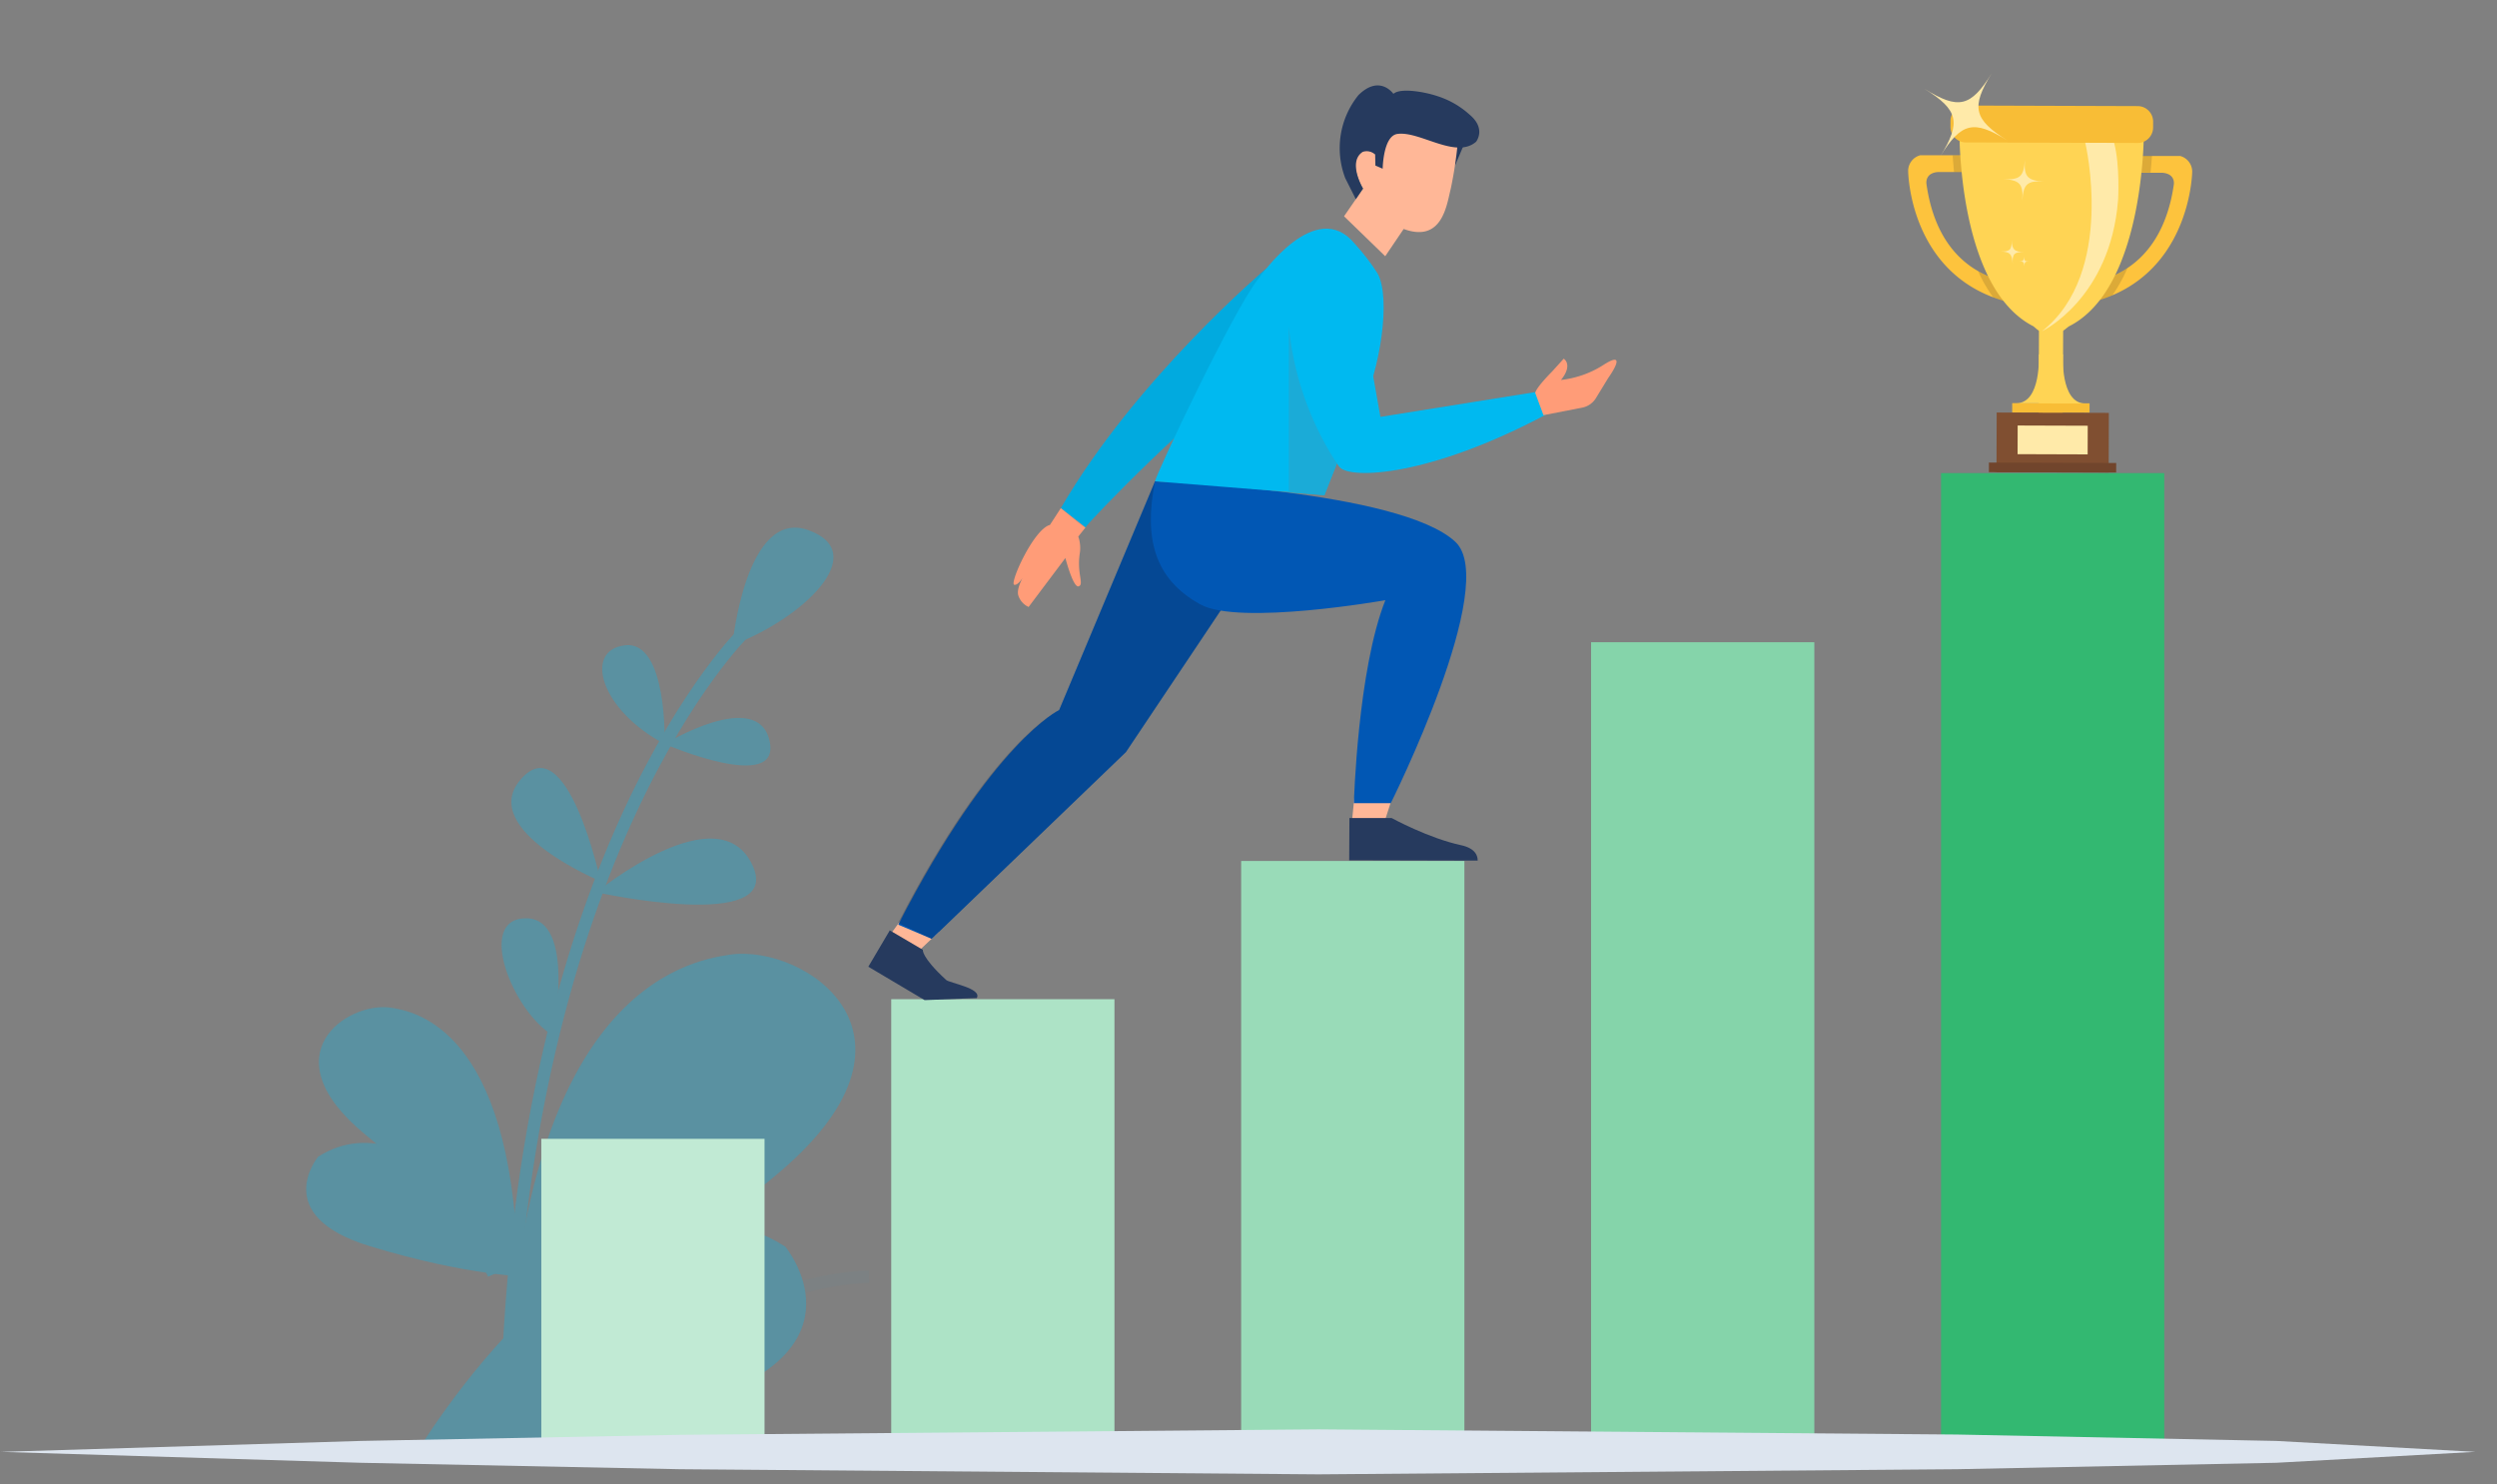 <svg xmlns="http://www.w3.org/2000/svg" width="111" height="66" viewBox="0 0 111 66">
    <rect x="0" y="0" width="111" height="66" fill="#808080" stroke="none"/>
    <g fill="none" fill-rule="evenodd">
        <g opacity=".3">
            <path fill="#00B9EE" fill-rule="nonzero" d="M24.834 63.402s1.91-4.806 9.546-11.06c7.636-6.255 1.414-10.378-1.921-9.9-1.986.283-9.402 1.74-9.928 19.974l2.303.986z"/>
            <path fill="#00B9EE" fill-rule="nonzero" d="M18.402 64.772s8.485-14.406 16.505-9.35c0 0 3.816 4.58-4.008 6.964-7.824 2.384-12.497 2.386-12.497 2.386z"/>
            <path stroke="#00B9EE" stroke-width=".55" d="M33.065 28.123S23.13 37.82 22.53 62.414"/>
            <path fill="#00B9EE" fill-rule="nonzero" d="M26.515 39.67s5.455-4.47 6.948-1.175c1.357 3-6.948 1.176-6.948 1.176zM26.699 39.182s-1.497-6.986-3.578-4.5c-1.864 2.237 3.578 4.5 3.578 4.5zM29.547 33.08s4.128-2.516 4.663-.14c.535 2.375-4.663.14-4.663.14z"/>
            <path fill="#00B9EE" fill-rule="nonzero" d="M29.547 33.08s.136-4.591-1.749-4.391c-1.885.2-1.105 2.89 1.75 4.392zM32.558 28.679s.587-6.132 3.394-5.103c2.806 1.028-.29 3.941-3.394 5.103zM24.584 46.036s1.052-5.21-1.2-5.21c-2.253 0-.584 4.158 1.2 5.21z"/>
            <path stroke="#00B9EE" stroke-width=".55" d="M23.384 62.778s4.093-15.152 13.069-19.14M21.402 64.772s10.362-7.835 17.226-8.01" opacity=".1"/>
            <path fill="#00B9EE" fill-rule="nonzero" d="M21.693 56.762s-1.089-2.742-5.44-6.307c-4.352-3.566-.809-5.924 1.096-5.657 1.134.162 5.366.992 5.667 11.398l-1.323.566z"/>
            <path fill="#00B9EE" fill-rule="nonzero" d="M23.562 56.762s-4.849-8.22-9.419-5.336c0 0-2.18 2.614 2.287 3.976 4.467 1.362 7.132 1.36 7.132 1.36z"/>
        </g>
        <path fill="#FDC33D" fill-rule="nonzero" d="M84.824 7.592s.02 4.208 3.778 5.626c.335.125.68.224 1.03.295l-.117-.974a3.669 3.669 0 0 1-1.584-.488c-.929-.526-1.98-1.617-2.295-3.883 0 0-.078-.481.522-.52h1.345l.03-.745H85.36a.721.721 0 0 0-.536.689z"/>
        <path fill="#231F20" fill-rule="nonzero" d="M89.515 12.54a3.669 3.669 0 0 1-1.584-.49c.184.411.409.803.671 1.168.335.125.68.224 1.03.295l-.117-.974zM86.804 6.905c.014.226.034.477.06.746h.639l.03-.746h-.729z" opacity=".15"/>
        <path fill="#FDC33D" fill-rule="nonzero" d="M92.606 13.521a6.54 6.54 0 0 0 1.295-.392c3.505-1.489 3.55-5.499 3.55-5.499a.723.723 0 0 0-.532-.695h-2.174l.025.746h1.347c.606.042.517.523.517.523-.297 2.057-1.198 3.141-2.06 3.711a3.727 3.727 0 0 1-1.845.637l-.123.97z"/>
        <path fill="#231F20" fill-rule="nonzero" d="M94.745 6.93l.025.745h.828c.028-.271.048-.521.065-.748l-.918.002zM92.606 13.521a6.54 6.54 0 0 0 1.295-.392 7 7 0 0 0 .673-1.212 3.727 3.727 0 0 1-1.845.637l-.123.967z" opacity=".15"/>
        <path fill="#FFD454" fill-rule="nonzero" d="M90.396 14.51l.133.114c.169.144.385.22.606.212h.136a.897.897 0 0 0 .527-.192l.158-.127c3.434-1.709 3.347-8.77 3.347-8.77 0-.458-.537-.581-.537-.581l-7.122-.02s-.539.117-.541.577c0-.004-.121 7.055 3.293 8.786z"/>
        <path fill="#FFEAA9" fill-rule="nonzero" d="M89.469 11.723c-.018-.432.074-.527.507-.517-.433-.01-.534-.109-.554-.541.02.432-.073.527-.505.517.432.01.527.109.552.541zM89.992 11.84c0-.177.03-.218.202-.214-.178 0-.22-.044-.226-.222 0 .178-.033.216-.202.212.175.004.218.05.226.224z"/>
        <path fill="#F8BD36" fill-rule="nonzero" d="M86.705 5.64v-.258a.691.691 0 0 1 .694-.69l7.626.025c.382 0 .69.311.689.693l-.001.258a.691.691 0 0 1-.693.689l-7.626-.024a.691.691 0 0 1-.689-.693z"/>
        <path fill="#FFD454" fill-rule="nonzero" d="M91.697 19.995l-1.075-.003.019-5.982 1.075.004z"/>
        <path fill="#F8BD36" fill-rule="nonzero" d="M92.887 18.353l-3.438-.011v-.42l3.44.01z"/>
        <path fill="#FFD454" fill-rule="nonzero" d="M91.707 15.76s-.137 2.175.992 2.18h-1.535v-2.176l.543-.004zM90.632 15.756s.124 2.177-1.01 2.173h1.538v-2.175l-.528.002z"/>
        <path fill="#FFEAA9" fill-rule="nonzero" d="M85.552 3.95c1.507.939 1.636 1.49.7 3 .936-1.51 1.483-1.639 2.99-.7-1.507-.939-1.636-1.488-.7-2.997-.936 1.509-1.483 1.636-2.99.696zM90.012 7.115c-.046.736-.222.891-.957.847.735.044.89.22.844.955.046-.735.222-.89.958-.848-.736-.039-.891-.218-.845-.954zM92.697 6.347s1.374 5.78-1.925 8.382c0 0 3.042-1.448 3.384-5.844 0 0 .092-1.525-.176-2.533l-1.283-.005z"/>
        <path fill="#804F31" fill-rule="nonzero" d="M93.737 21.01l-4.986-.016.008-2.653 4.986.016z"/>
        <path fill="#71452C" fill-rule="nonzero" d="M94.071 21.01l-5.658-.017v-.427l5.66.018z"/>
        <path fill="#FFEAA9" fill-rule="nonzero" d="M92.803 20.202l-3.115-.01.004-1.274 3.115.01z"/>
        <path fill="#C1EAD4" fill-rule="nonzero" d="M33.986 50.632h-9.923v14.154h9.923V50.632"/>
        <path fill="#ADE3C6" fill-rule="nonzero" d="M49.541 44.424h-9.923v20.362h9.923V44.424"/>
        <path fill="#99DBB8" fill-rule="nonzero" d="M65.097 38.279h-9.923v26.507h9.923V38.279"/>
        <path fill="#85D4AA" fill-rule="nonzero" d="M80.653 28.554h-9.924v36.232h9.924V28.554"/>
        <path fill="#33B871" fill-rule="nonzero" d="M86.285 21.034h9.923v43.752h-9.923z"/>
        <path fill="#00B9F0" fill-rule="nonzero" d="M54.978 17.35c-1.144.228-6.74 5.987-6.723 6.1.016.114-1.097-.858-1.097-.858 3.357-5.782 9.137-10.659 9.137-10.659l-1.317 5.416z"/>
        <path fill="#FF9C78" fill-rule="nonzero" d="M48.255 23.45l-.322.405c.086.248.107.514.063.773-.127.893.202 1.344-.042 1.439-.245.095-.594-1.257-.594-1.257l-1.635 2.176a.84.84 0 0 1-.466-.542c-.08-.38.36-1.024.36-1.024s-.314.63-.534.578c-.22-.053.86-2.47 1.588-2.66l.485-.748 1.097.86z"/>
        <path fill="#0F264C" fill-rule="nonzero" d="M54.978 17.35c-1.144.228-6.74 5.987-6.723 6.1.016.114-1.097-.858-1.097-.858 3.357-5.782 9.137-10.659 9.137-10.659l-1.317 5.416z" opacity=".1"/>
        <path fill="#FFB797" fill-rule="nonzero" d="M60.22 35.301l-.117 1.186h1.459l.385-1.196z"/>
        <path fill="#263A5E" fill-rule="nonzero" d="M59.976 38.248l.01-1.878h1.879s1.628.895 3.103 1.212c.202.044.72.188.72.68l-5.712-.014z"/>
        <path fill="#FFB797" fill-rule="nonzero" d="M40.295 40.562l-.699.965 1.263.736.872-.825z"/>
        <path fill="#263A5E" fill-rule="nonzero" d="M38.6 42.98l.954-1.616 1.47.864s-.079.315 1.033 1.338c.151.14 1.616.373 1.363.808l-2.317.09L38.6 42.98z"/>
        <path fill="#0157B4" fill-rule="nonzero" d="M51.345 21.4l-4.262 10.17s-2.974 1.414-7.152 9.541l1.485.63 8.635-8.303 5.666-8.47-4.372-3.568z"/>
        <path fill="#0F264C" fill-rule="nonzero" d="M51.345 21.4l-4.262 10.17s-2.974 1.337-7.152 9.458l1.485.713 8.635-8.303 5.666-8.47-4.372-3.568z" opacity=".3"/>
        <path fill="#0157B4" fill-rule="nonzero" d="M51.345 21.4s10.883.388 13.35 2.689c2.006 1.867-2.87 11.62-2.87 11.62h-1.641s.168-5.923 1.4-9.024c0 0-6.481 1.143-8.218.19-2.065-1.132-2.522-2.97-2.02-5.475z"/>
        <path fill="#00B9F0" fill-rule="nonzero" d="M51.345 21.4c.039-.311 3.495-7.638 4.592-9.004.12-.148 2.556-3.669 4.291-1.556.374.41.712.85 1.01 1.316.606 1.092.12 4.276-.733 6.01-.776 1.577-1.634 3.838-1.634 3.838l-7.526-.604z"/>
        <path fill="#00B9F0" fill-rule="nonzero" d="M60.612 14.293l-3.15 1.095s1.574 4.858 2.096 5.392c.52.533 3.991.404 9.171-2.35l-.404-1.01-6.961 1.115-.752-4.242z"/>
        <path fill="#FF9C78" fill-rule="nonzero" d="M68.246 17.473s-.024-.168.752-.958l.515-.568s.43.26-.121.946a4.412 4.412 0 0 0 1.943-.705c1.085-.67.156.618.156.618l-.546.893a.927.927 0 0 1-.606.424l-1.727.336-.366-.986z"/>
        <path fill="#263A5E" fill-rule="nonzero" d="M64.67 7.386l.429-1.01-.412-.113z"/>
        <path fill="#FFB797" fill-rule="nonzero" d="M59.747 9.616l.849-1.232s-.782-1.263.02-1.71a.701.701 0 0 1 .517.19s-.153-1.211.659-1.211 2.44.808 3.008.715c-.066.686-.17 1.368-.313 2.042-.172.657-.354 2.408-2.089 1.77l-.82 1.212-1.83-1.776z"/>
        <path fill="#263A5E" fill-rule="nonzero" d="M61.13 6.865l.011.495.324.141s.018-1.453.648-1.545c.994-.148 2.598 1.135 3.505.345 0 0 .467-.58-.299-1.212a3.859 3.859 0 0 0-1.458-.826c-.463-.156-1.582-.382-1.92-.091 0 0-.606-.877-1.553.056a3.747 3.747 0 0 0-.586 3.695l.469.932.32-.47s-.702-1.187-.013-1.633a.562.562 0 0 1 .551.113z"/>
        <path fill="#1BABD7" fill-rule="nonzero" d="M59.432 20.608a13.535 13.535 0 0 1-2.14-6.113v7.398l1.585.13.555-1.415z"/>
        <path fill="#DDE5EF" fill-rule="nonzero" d="M.04 64.55l15.98-.486 14.194-.272 28.39-.243 28.39.23 14.195.285 8.851.485-8.85.486-14.195.286-28.392.228-28.389-.228-14.194-.286z"/>
    </g>
</svg>
